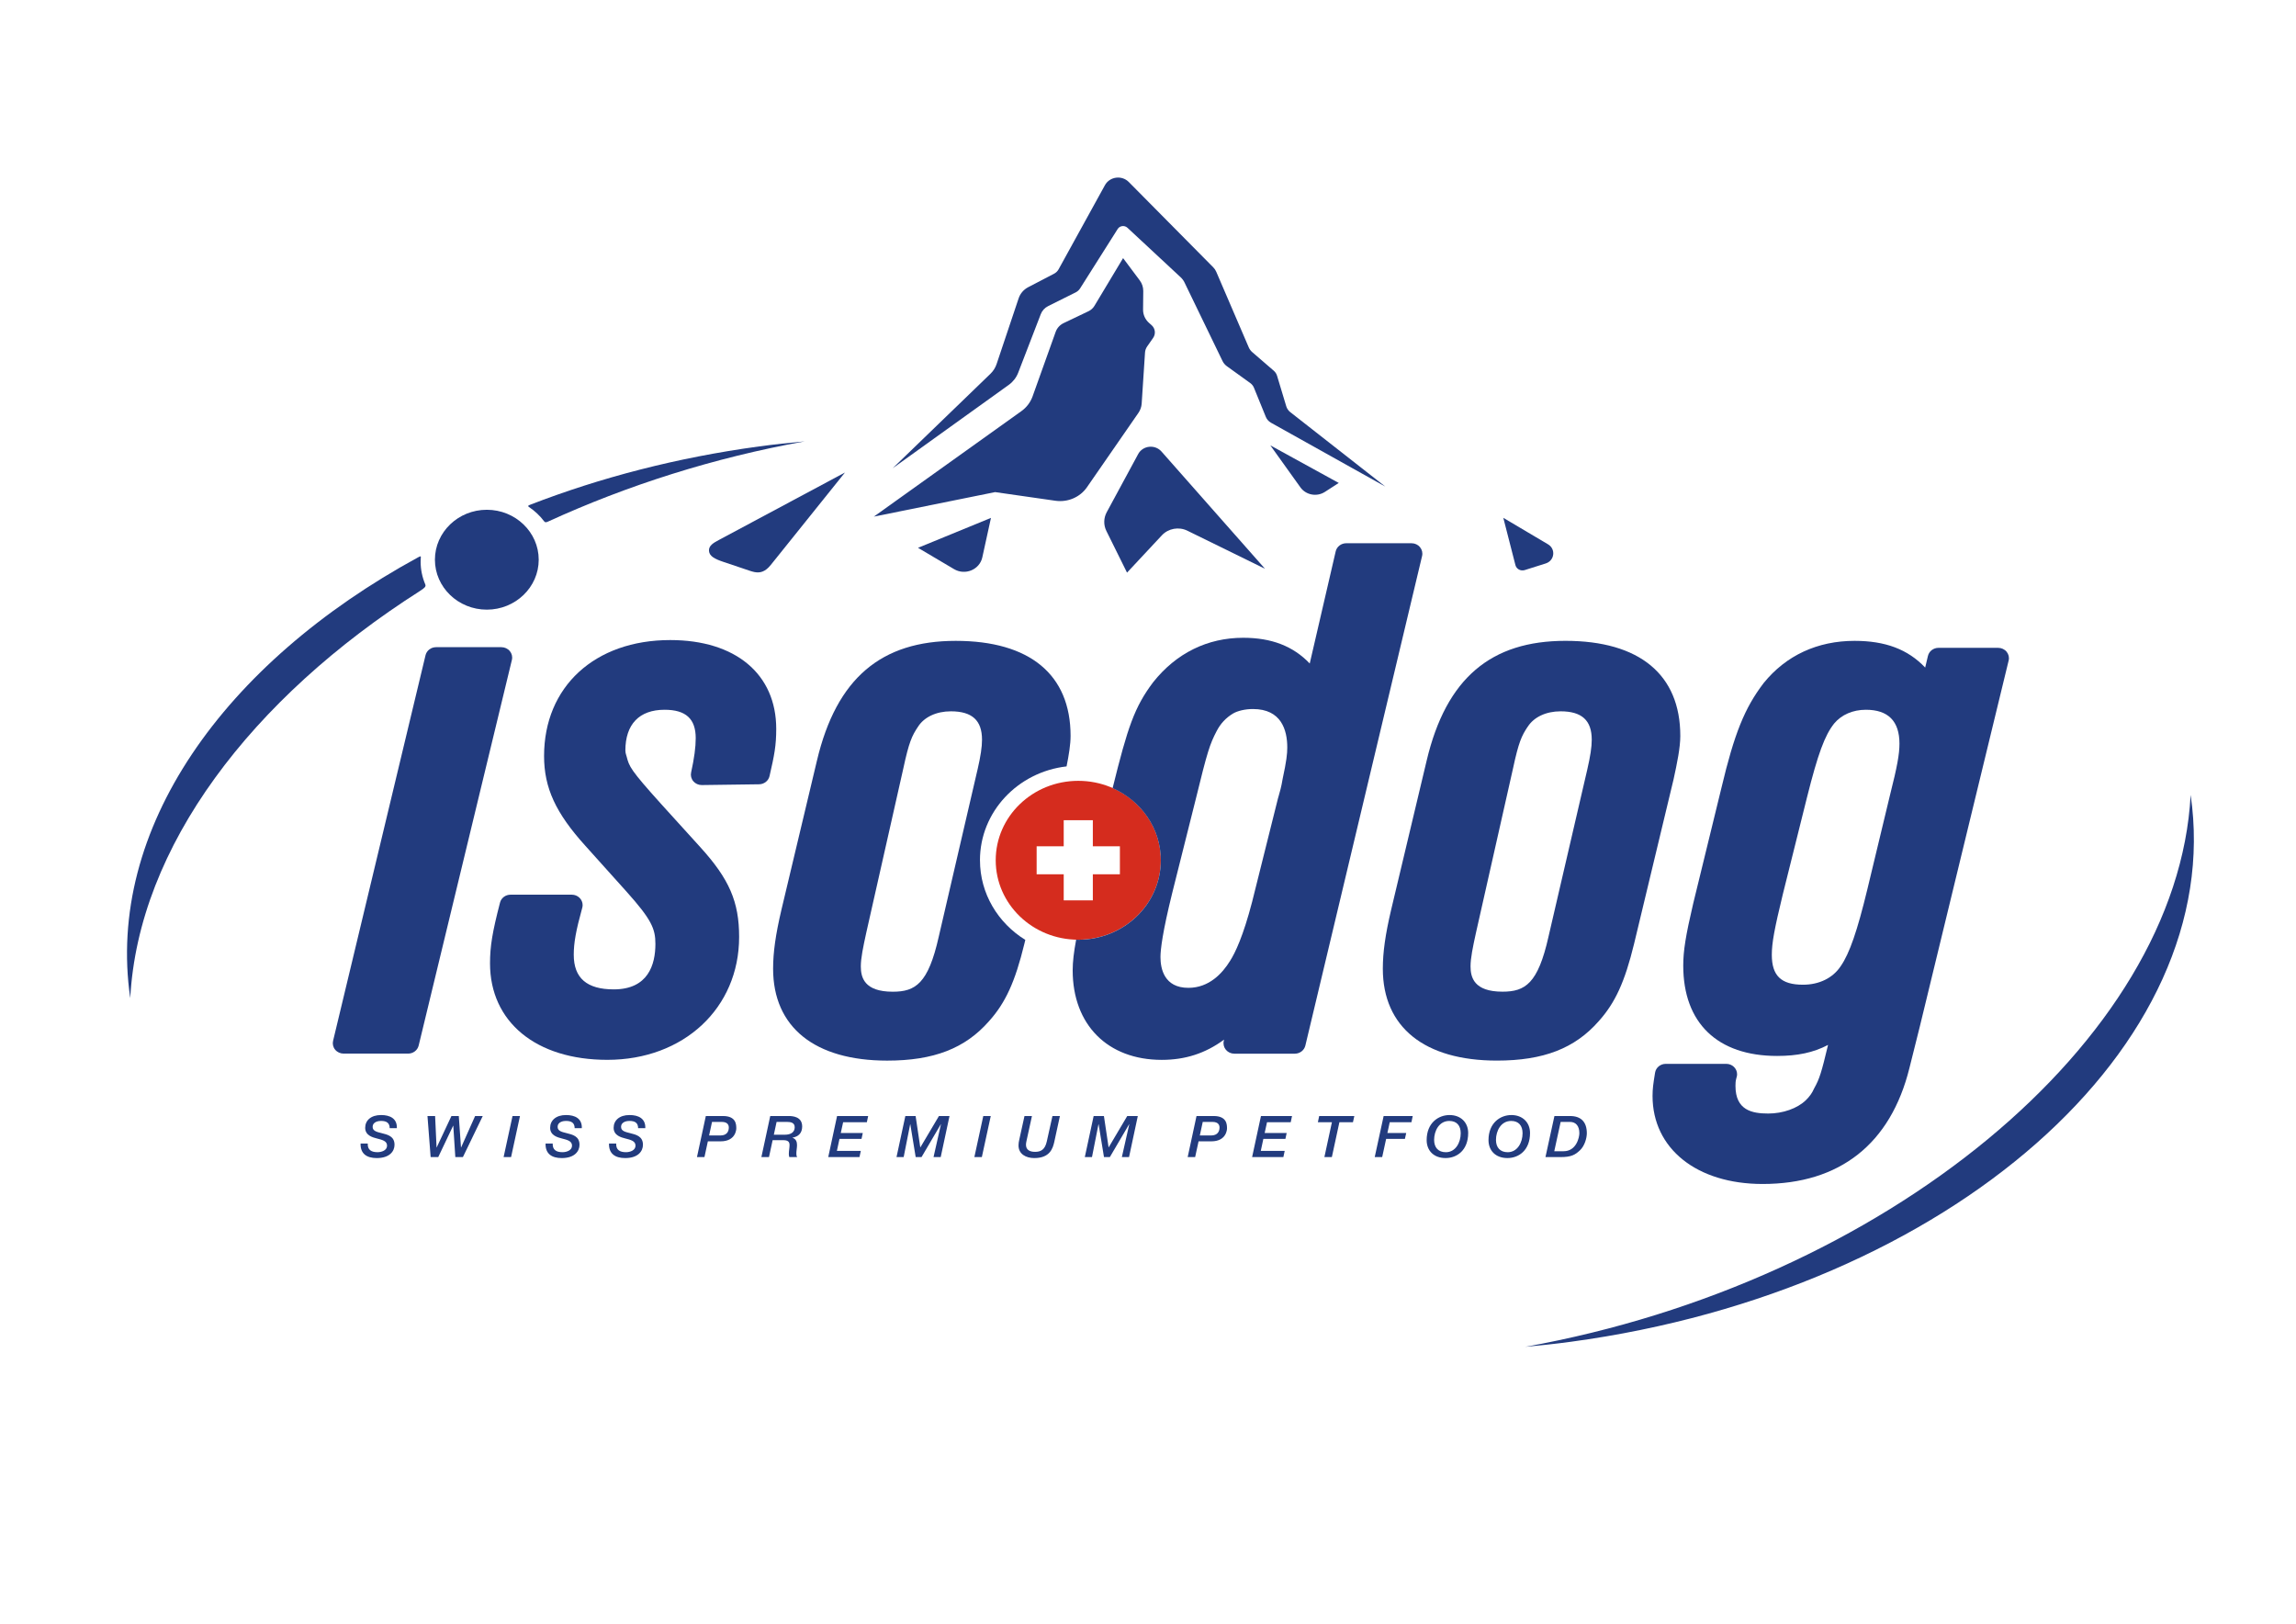 <svg xmlns="http://www.w3.org/2000/svg" id="Calque_1" viewBox="0 0 1190.55 841.89"><defs><style>
      .cls-1 {
        fill: #223b7e;
      }

      .cls-2 {
        fill: #d52c1e;
      }
    </style></defs><path class="cls-2" d="M559.12,404.82c-23.65,0-42.81,18.44-42.81,41.18s19.16,41.19,42.81,41.19,42.81-18.44,42.81-41.19-19.16-41.18-42.81-41.18M580.7,453.28h-14.03v13.5h-15.1v-13.5h-14.04v-14.53h14.04v-13.51h15.1v13.51h14.03v14.53Z"></path><g><g><path class="cls-1" d="M506.82,399.25l-20.08,86.51c-5.44,24.14-12.01,28.39-23.81,28.39-14.86,0-16.57-7.49-16.57-13.13,0-4.25,1.17-9.89,2.81-17.4l19.24-85.28c2.92-13.64,4.47-16.89,7.6-21.57,3.2-5.04,9.55-7.99,17.04-7.99,11.02,0,16.15,4.68,16.15,14.73,0,3.81-.71,8.51-2.37,15.73M508.14,446.01c0-25.11,19.61-45.78,44.91-48.67,1.19-5.91,2.08-11.39,2.08-15.84,0-31.76-21.15-49.25-59.56-49.25s-61.8,19.16-71.97,62.14l-18.4,77.26c-3.03,12.91-4.32,22.06-4.32,30.58,0,30.28,21.56,47.64,59.14,47.64,24.13,0,40.42-6.3,52.8-20.43,8.56-9.53,13.54-20.4,18.33-40.07l.5-2.09c-14.12-8.72-23.5-23.93-23.5-41.27"></path><path class="cls-1" d="M190.69,592.85c-.16,3.3,1.86,4.5,5.08,4.5,2.11,0,4.93-.93,4.93-3.4s-2.58-3.01-5.3-3.72c-1.95-.51-6.04-1.46-6.04-5.52,0-3.84,3-6.62,8.24-6.62,4.62,0,8.37,1.78,8.18,6.8h-3.71c-.04-2.65-1.53-3.75-4.53-3.75-1.05,0-4.31.3-4.31,3.13,0,2.08,2.17,2.59,4.61,3.19,3.13.78,6.73,1.59,6.73,6.05,0,3.31-2.5,6.89-9.2,6.89-5.21,0-8.55-2.24-8.4-7.55h3.72Z"></path></g><polygon class="cls-1" points="221.66 578.6 225.62 578.6 226.37 594.89 226.43 594.89 234.08 578.6 237.9 578.6 239.04 594.89 239.1 594.89 246.36 578.6 250.32 578.6 240.03 599.89 236.1 599.89 235.04 583.61 234.98 583.61 227.24 599.89 223.3 599.89 221.66 578.6"></polygon><polygon class="cls-1" points="265.76 578.6 269.63 578.6 265.01 599.89 261.14 599.89 265.76 578.6"></polygon><g><path class="cls-1" d="M286.6,592.85c-.16,3.3,1.86,4.5,5.08,4.5,2.11,0,4.93-.93,4.93-3.4s-2.58-3.01-5.3-3.72c-1.95-.51-6.04-1.46-6.04-5.52,0-3.84,3-6.62,8.24-6.62,4.62,0,8.37,1.78,8.18,6.8h-3.71c-.04-2.65-1.53-3.75-4.53-3.75-1.05,0-4.3.3-4.3,3.13,0,2.08,2.16,2.59,4.61,3.19,3.13.78,6.73,1.59,6.73,6.05,0,3.31-2.5,6.89-9.2,6.89-5.21,0-8.55-2.24-8.4-7.55h3.72Z"></path><path class="cls-1" d="M319.52,592.85c-.16,3.3,1.86,4.5,5.08,4.5,2.11,0,4.93-.93,4.93-3.4s-2.58-3.01-5.3-3.72c-1.95-.51-6.04-1.46-6.04-5.52,0-3.84,3-6.62,8.24-6.62,4.62,0,8.37,1.78,8.18,6.8h-3.72c-.03-2.65-1.52-3.75-4.53-3.75-1.05,0-4.31.3-4.31,3.13,0,2.08,2.17,2.59,4.61,3.19,3.13.78,6.73,1.59,6.73,6.05,0,3.31-2.51,6.89-9.2,6.89-5.21,0-8.55-2.24-8.4-7.55h3.72Z"></path><path class="cls-1" d="M365.99,578.6h8.89c6.91,0,6.91,4.5,6.91,6.5,0,.11-.09,6.62-8.11,6.62h-6.63l-1.77,8.17h-3.88l4.59-21.29ZM367.69,588.68h5.86c3.47,0,4.36-2.23,4.36-4.11,0-1.19-.52-2.92-3.68-2.92h-5.02l-1.52,7.03Z"></path><path class="cls-1" d="M399.4,578.6h9.57c1.9,0,6.98.24,6.98,5.42,0,3.37-1.89,5.24-5.02,5.79v.05c1.85.66,2.35,2.09,2.35,3.84,0,1.46-.37,2.96-.34,4.41,0,.6.06,1.23.4,1.76h-4.06c-.18-.53-.24-1.04-.24-1.64,0-1.57.37-3.1.37-4.65,0-2.48-2.08-2.48-4.15-2.48h-4.62l-1.89,8.77h-3.94l4.59-21.28ZM401.26,588.29h5.67c3.3,0,5.15-1.4,5.15-3.88,0-2.31-1.92-2.76-3.97-2.76h-5.42l-1.43,6.64Z"></path></g><polygon class="cls-1" points="434.05 578.6 450.17 578.6 449.49 581.82 437.19 581.82 435.97 587.4 447.38 587.4 446.73 590.44 435.3 590.44 433.96 596.67 446.36 596.67 445.67 599.89 429.47 599.89 434.05 578.6"></polygon><polygon class="cls-1" points="469.45 578.6 474.78 578.6 477.19 594.82 477.26 594.82 486.87 578.6 492.35 578.6 487.79 599.89 484.07 599.89 487.92 582.84 487.86 582.84 477.84 599.89 474.81 599.89 472.02 582.84 471.96 582.84 468.58 599.89 464.87 599.89 469.45 578.6"></polygon><polygon class="cls-1" points="509.86 578.6 513.74 578.6 509.12 599.89 505.24 599.89 509.86 578.6"></polygon><path class="cls-1" d="M531.23,578.6h3.87l-2.85,13.03c-.13.57-.22,1.14-.25,1.73-.06,2.86,2.05,3.81,4.74,3.81,2.91,0,5.11-1.06,6.07-5.45l2.92-13.12h3.87l-2.91,13.36c-.77,3.51-2.35,8.44-10.38,8.44-4.36,0-8.18-2.09-8.18-6.57,0-.98.15-1.9.37-2.86l2.73-12.37Z"></path><polygon class="cls-1" points="567.09 578.6 572.42 578.6 574.84 594.82 574.9 594.82 584.51 578.6 589.99 578.6 585.44 599.89 581.72 599.89 585.57 582.84 585.5 582.84 575.49 599.89 572.45 599.89 569.67 582.84 569.6 582.84 566.23 599.89 562.51 599.89 567.09 578.6"></polygon><path class="cls-1" d="M620.44,578.6h8.89c6.91,0,6.91,4.5,6.91,6.5,0,.11-.09,6.62-8.11,6.62h-6.63l-1.78,8.17h-3.87l4.58-21.29ZM622.14,588.68h5.85c3.47,0,4.37-2.23,4.37-4.11,0-1.19-.52-2.92-3.68-2.92h-5.02l-1.51,7.03Z"></path><polygon class="cls-1" points="653.85 578.6 669.96 578.6 669.28 581.82 656.99 581.82 655.77 587.4 667.18 587.4 666.53 590.44 655.09 590.44 653.76 596.67 666.16 596.67 665.47 599.89 649.26 599.89 653.85 578.6"></polygon><polygon class="cls-1" points="684.04 578.6 702.26 578.6 701.55 581.82 694.52 581.82 690.61 599.89 686.74 599.89 690.64 581.82 683.36 581.82 684.04 578.6"></polygon><polygon class="cls-1" points="717.46 578.6 732.55 578.6 731.87 581.82 720.62 581.82 719.41 587.4 729.17 587.4 728.49 590.44 718.76 590.44 716.71 599.89 712.84 599.89 717.46 578.6"></polygon><path class="cls-1" d="M751.63,578.09c5.83,0,9.67,3.85,9.67,9.3,0,8.94-5.8,13-11.71,13-6.32,0-9.82-4.02-9.82-9.3,0-8.94,6.1-13,11.87-13M749.72,597.36c5.11,0,7.71-5.1,7.71-9.83,0-3.97-2.05-6.38-5.92-6.38-5.27,0-7.87,5.1-7.87,9.83,0,3.97,2.19,6.38,6.08,6.38"></path><path class="cls-1" d="M783.7,578.09c5.82,0,9.67,3.85,9.67,9.3,0,8.94-5.8,13-11.71,13-6.32,0-9.82-4.02-9.82-9.3,0-8.94,6.11-13,11.87-13M781.78,597.36c5.11,0,7.72-5.1,7.72-9.83,0-3.97-2.05-6.38-5.92-6.38-5.27,0-7.87,5.1-7.87,9.83,0,3.97,2.2,6.38,6.08,6.38"></path><path class="cls-1" d="M806.03,578.6h8.11c5.61,0,8.68,3.02,8.68,8.92,0,2.53-1.12,6.52-3.5,8.79-2.61,2.48-4.65,3.58-10.17,3.58h-7.78l4.65-21.29ZM805.94,596.85h4.83c6.66,0,8.18-7.21,8.18-9.36,0-3.72-1.81-5.84-4.87-5.84h-4.83l-3.31,15.2Z"></path><path class="cls-1" d="M367.64,285.68c.24,2.67,2.96,4.11,7.29,5.57l13.78,4.64c.82.27,1.63.52,2.43.68,2.79.56,5.51.09,8.55-3.7l38.44-47.89-65.2,34.88c-2.85,1.52-5.55,2.97-5.29,5.81"></path><path class="cls-1" d="M871.29,381.5c0-31.76-21.15-49.26-59.56-49.26s-61.8,19.17-71.97,62.14l-18.4,77.26c-3.03,12.92-4.32,22.06-4.32,30.58,0,30.28,21.56,47.64,59.14,47.64,24.13,0,40.41-6.3,52.8-20.42,8.57-9.54,13.54-20.41,18.33-40.08l20.49-85.33c1.85-8.45,3.49-16.45,3.49-22.54M792.18,376.77c3.21-5.04,9.55-7.99,17.04-7.99,11.02,0,16.15,4.68,16.15,14.73,0,3.8-.71,8.51-2.38,15.73l-20.08,86.51c-5.44,24.14-12.01,28.38-23.82,28.38-14.85,0-16.57-7.49-16.57-13.12,0-4.25,1.16-9.89,2.81-17.4l19.23-85.28c2.92-13.64,4.48-16.9,7.6-21.57"></path><path class="cls-1" d="M790.84,698.26c7.85-.72,15.73-1.54,23.66-2.62,196.5-26.56,340.4-153.49,321.42-283.52-6.83,128.17-159.13,252.81-345.07,286.14"></path><path class="cls-1" d="M1040.51,337.91c-1.06-1.29-2.68-2.04-4.39-2.04h-30.95c-2.62,0-4.88,1.74-5.47,4.19l-1.43,6.04c-9.02-9.51-20.73-13.85-36.61-13.85-19.22,0-35.5,7.54-47.08,21.79-.04.04-.07.08-.1.13-9.85,12.92-15.16,26.12-21.86,54.3l-14.63,59.92c-3.92,16.74-5.17,24.56-5.17,32.22,0,29.77,17.74,46.84,48.68,46.84,10.48,0,18.76-1.7,26.41-5.72l-.07.27c-3.31,13.92-4.42,17.42-7.02,22.05-.08.14-.15.29-.22.43-1.01,2.26-2.32,4.1-4.25,5.96-4.41,4.24-11.86,6.87-19.46,6.87-8.4,0-16.99-1.7-16.99-14.33,0-1.37,0-2.38.54-4.31.2-.54.3-1.12.3-1.73,0-2.97-2.5-5.39-5.6-5.39h-31.39c-2.77,0-5.12,1.94-5.54,4.57l-.13.81c-.77,4.79-1.18,7.44-1.18,11.27,0,27.3,22.93,45.63,57.06,45.63,40.04,0,66.37-20.77,76.13-60.07l5.44-21.73,46.02-189.58c.39-1.6,0-3.28-1.07-4.57M934.89,510.52c-11.32,0-16.15-4.65-16.15-15.53,0-6.06,1.34-13.39,5.71-31.37l12.55-50.28c5.63-22.43,9.17-32.08,14.06-38.23,3.81-4.57,9.68-7.14,16.47-7.14,11.55,0,17.4,5.91,17.4,17.56,0,5.5-1.18,11.94-4.86,26.49l-11.72,48.75c-5.29,21.9-9.3,33.51-13.85,40.08-4.06,6.18-11.17,9.67-19.59,9.67"></path><path class="cls-1" d="M359.52,405.05c1.07,1.24,2.65,1.96,4.33,1.96h.08l29.7-.4c2.6-.04,4.83-1.78,5.39-4.22,2.52-10.93,3.48-15.87,3.48-24.51,0-28.4-21.06-46.04-54.96-46.04-39.13,0-65.42,24.16-65.42,60.12,0,16.5,6.02,29.56,21.46,46.6l21.32,23.73c12.88,14.4,14.95,19.16,14.95,27.06,0,10.76-3.75,23.59-21.59,23.59-13.96,0-20.75-5.87-20.75-17.95,0-6.19,1.14-12.51,4.33-24.08.18-.53.27-1.09.27-1.67,0-2.97-2.5-5.39-5.59-5.39h-31.81c-2.57,0-4.81,1.68-5.43,4.09-3.97,15.29-5.19,22.65-5.19,31.48,0,30.41,23.88,50.05,60.82,50.05,39.6,0,68.35-26.81,68.35-63.73,0-18.23-5.1-30-20.21-46.62l-20.08-22.13c-16.31-18.1-16.7-19.63-18.03-24.73-.04-.13-.08-.27-.13-.4-.35-1.02-.54-1.98-.54-2.72,0-13.66,7.22-21.17,20.33-21.17,11.02,0,16.15,4.68,16.15,14.73,0,4.7-.76,10.36-2.39,17.8-.35,1.6.07,3.27,1.16,4.54"></path><path class="cls-1" d="M264.37,337.57c-1.06-1.29-2.68-2.04-4.39-2.04h-33.88c-2.6,0-4.87,1.73-5.45,4.18l-47.94,199.93c-.38,1.6.01,3.29,1.08,4.57,1.06,1.28,2.68,2.03,4.38,2.03h33.46c2.6,0,4.87-1.73,5.46-4.17l48.34-199.94c.39-1.6,0-3.29-1.07-4.57"></path><path class="cls-1" d="M217.89,306.29c2.37-1.5,3.06-2.23,2.64-3.27,0,0,0-.01,0-.02-1.55-3.66-2.42-7.64-2.42-11.82,0-.8.04-1.58.1-2.36,0-.05,0-.1,0-.13.03-.46-.42-.27-1.25.17-101.14,55.06-162.2,141.11-149.42,228.62,4.17-78.43,62.86-155.51,150.36-211.18h0Z"></path><path class="cls-1" d="M665.1,403.75c-.02.09-.03.19-.05.28-.6,3.78-1.44,6.63-1.98,8.5-.17.58-.32,1.07-.42,1.46l-13.39,53.58c-4.62,17.77-8.78,26.47-11.45,30.62-3.95,6.41-10.85,13.95-21.59,13.95-12.59,0-14.48-9.99-14.48-15.94,0-3.93,1.06-12.91,6.12-33.36l12.12-48.28c6.16-25.25,7.37-28.76,10.86-35.47,2.05-3.96,4.74-6.86,8.46-9.13,2.42-1.45,6.42-2.37,10.37-2.37,14.73,0,17.82,10.86,17.82,19.96,0,3.27-.39,6.96-2.39,16.21M736.33,283.67c-1.06-1.28-2.68-2.03-4.38-2.03h-33.88c-2.62,0-4.9,1.75-5.47,4.22l-13.46,58.13c-8.63-9.05-19.85-13.34-34.49-13.34-18.57,0-34.72,7.97-46.7,23.04-9.71,12.9-13.22,23.32-21.02,54.91,14.74,6.51,24.99,20.8,24.99,37.42,0,22.75-19.16,41.19-42.81,41.19-.37,0-.72-.04-1.09-.05-1.2,6.43-1.8,11.49-1.8,15.89,0,28.21,18.13,46.43,46.17,46.43,12.15,0,22.58-3.32,32.34-10.5l-.17.75c-.36,1.59.05,3.26,1.11,4.53,1.06,1.27,2.66,2.01,4.36,2.01h31.38c2.61,0,4.87-1.73,5.46-4.19l60.53-253.84c.38-1.6-.02-3.28-1.08-4.56"></path><path class="cls-1" d="M282.17,270.29c.49.64,1.01.57,2.03.11h0c41-18.76,85.95-33.11,133.09-41.57-7.85.72-15.73,1.54-23.66,2.62-42.45,5.74-82.44,16.17-118.87,30.29-1.01.41-1.13.66-.48,1.1.03.02.04.04.07.05,2.97,2.01,5.58,4.46,7.72,7.28.03.04.07.08.1.12"></path><path class="cls-1" d="M252.43,264.29c-14.84,0-26.91,11.61-26.91,25.89s12.07,25.89,26.91,25.89,26.91-11.61,26.91-25.89-12.07-25.89-26.91-25.89"></path><path class="cls-1" d="M590.18,235.41l-16.31,30.15c-1.64,3.03-1.7,6.62-.18,9.7l10.71,21.62,18.07-19.35c3.36-3.59,8.78-4.57,13.25-2.38l40.21,19.72-53.66-60.78c-3.38-3.83-9.69-3.14-12.1,1.32Z"></path><path class="cls-1" d="M463.02,242.66l60.03-43.1c2.23-1.6,3.94-3.79,4.91-6.31l11.73-30.41c.69-1.79,2.05-3.27,3.8-4.14l14.27-7.11c.96-.48,1.76-1.2,2.32-2.09l19.48-30.79c1.09-1.72,3.54-2.03,5.05-.63l27.61,25.68c.82.77,1.5,1.67,1.98,2.68l19.71,40.72c.52,1.08,1.31,2.01,2.29,2.72l12.08,8.7c.87.63,1.55,1.48,1.94,2.46l6.16,15.11c.52,1.27,1.47,2.34,2.69,3.02l59.25,33.09-49.26-38.58c-1-.78-1.73-1.85-2.09-3.04l-4.77-15.82c-.31-1.02-.9-1.93-1.72-2.63l-11.15-9.63c-.78-.68-1.4-1.51-1.8-2.45l-16.87-39.24c-.36-.84-.88-1.61-1.53-2.26l-43.81-44.25c-3.63-3.67-9.9-2.83-12.37,1.65l-24.02,43.59c-.54.99-1.38,1.8-2.4,2.33l-13.35,6.95c-2.36,1.23-4.14,3.29-4.97,5.76l-11.44,34.12c-.64,1.9-1.73,3.62-3.19,5.03l-50.58,48.86Z"></path><path class="cls-1" d="M564.41,161.36l-12.88,6.15c-1.94.93-3.42,2.55-4.13,4.53l-11.97,33.46c-1.1,3.07-3.13,5.74-5.83,7.67l-76.49,54.67,62.88-12.71,31.26,4.48c6.4.92,12.78-1.81,16.38-7.01l26.68-38.55c.99-1.44,1.58-3.1,1.69-4.82l1.73-26.43c.07-1.14.46-2.24,1.12-3.19l3.09-4.43c1.46-2.09,1.11-4.9-.81-6.61l-1.3-1.15c-2.01-1.77-3.14-4.29-3.11-6.92l.1-9.6c.02-1.99-.62-3.93-1.82-5.53l-8.64-11.55-14.85,24.74c-.73,1.21-1.81,2.19-3.12,2.82Z"></path><path class="cls-1" d="M513.84,268.5l-37.82,15.51,18.7,11.06c5.75,3.4,13.24.28,14.64-6.09l4.49-20.48Z"></path><path class="cls-1" d="M694.18,250.38l-35.47-19.48,15.6,21.78c2.87,4,8.52,5.04,12.71,2.33l7.16-4.63Z"></path><path class="cls-1" d="M779.51,268.46l6.29,24.52c.53,2.05,2.74,3.23,4.81,2.58l10.87-3.43c4.63-1.46,5.36-7.49,1.21-9.94l-23.18-13.73Z"></path></g></svg>